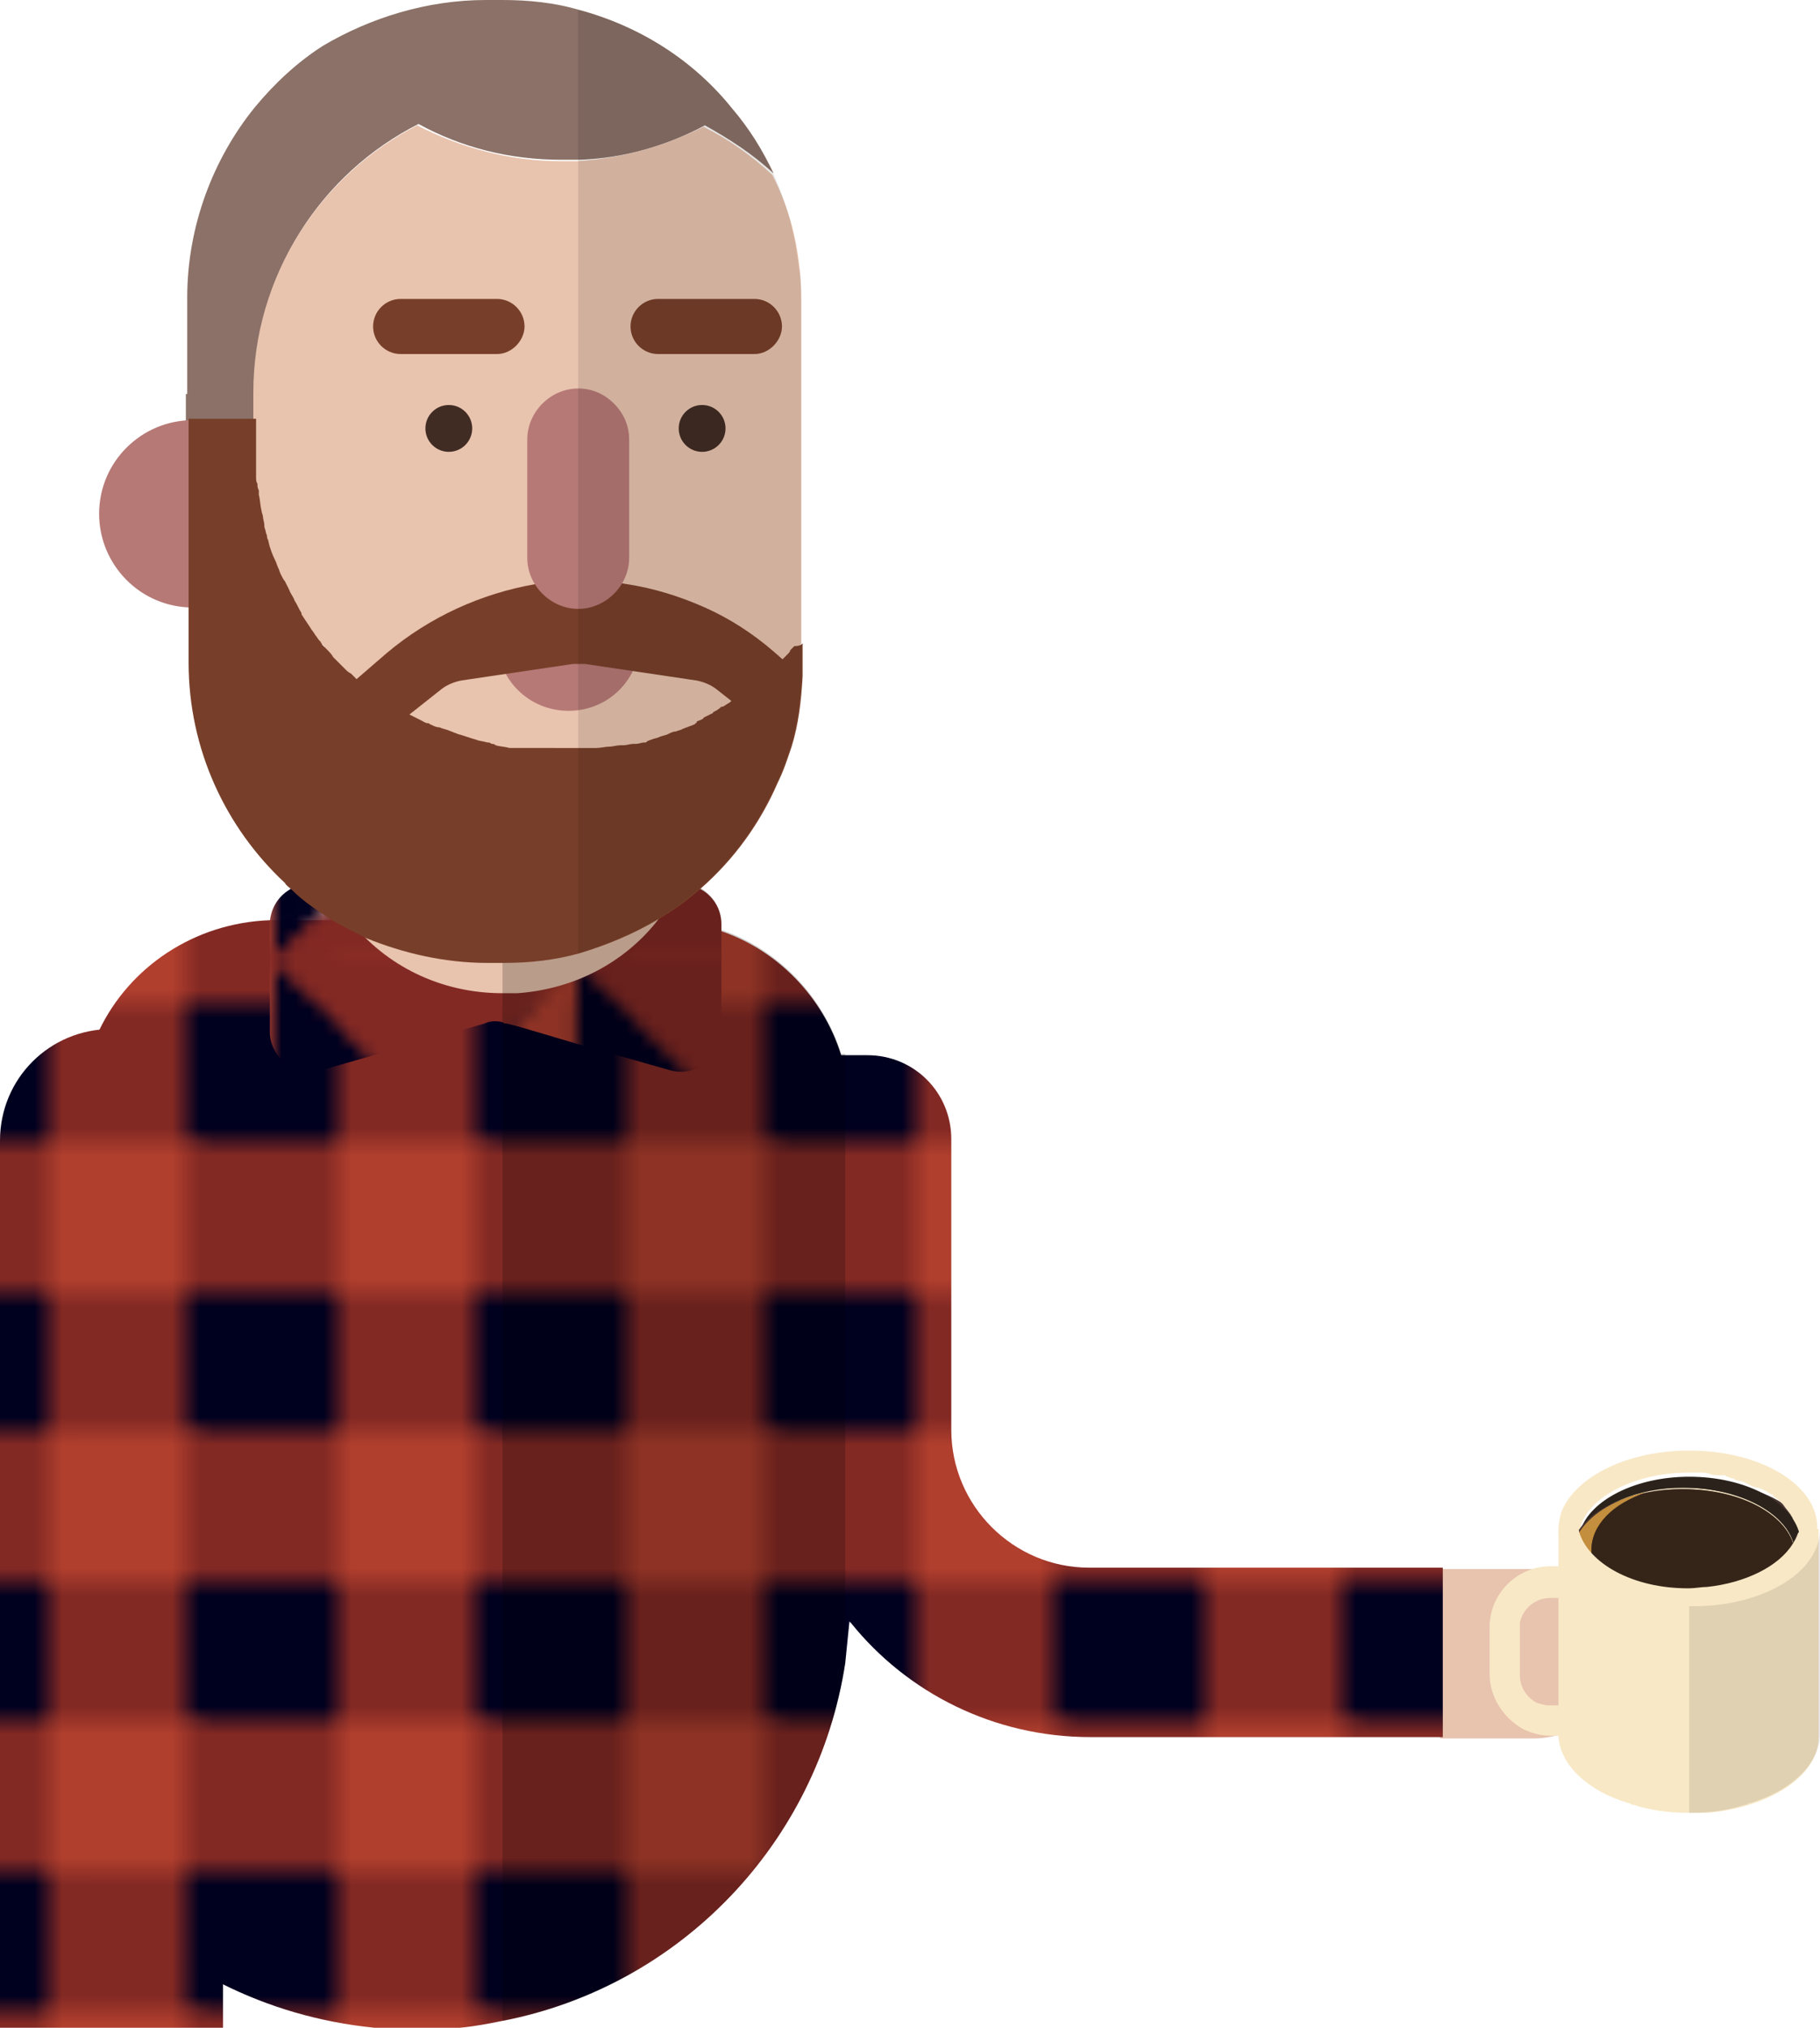 <?xml version="1.0" encoding="utf-8"?>
<!-- Generator: Adobe Illustrator 22.0.1, SVG Export Plug-In . SVG Version: 6.00 Build 0)  -->
<svg version="1.1" id="Layer_1" xmlns="http://www.w3.org/2000/svg" xmlns:xlink="http://www.w3.org/1999/xlink" x="0px" y="0px"
	 viewBox="0 0 132.2 147.2" style="enable-background:new 0 0 132.2 147.2;" xml:space="preserve">
<style type="text/css">
	.st0{fill:none;}
	.st1{clip-path:url(#SVGID_5_);}
	.st2{fill:#00001F;}
	.st3{fill:#832924;}
	.st4{fill:#B03F2E;}
	.st5{fill:#8B7167;}
	.st6{fill:url(#SVGID_6_);}
	.st7{fill:#E8C3AE;}
	.st8{fill:url(#SVGID_8_);}
	.st9{fill:url(#SVGID_9_);}
	.st10{fill:url(#SVGID_10_);}
	.st11{fill:url(#SVGID_11_);}
	.st12{fill:#473331;}
	.st13{fill:#F8E8C6;}
	.st14{fill:#A87D54;}
	.st15{fill:#2B231B;}
	.st16{fill:#C38E3D;}
	.st17{fill:#352519;}
	.st18{opacity:0.1;}
	.st19{opacity:0.2;}
	.st20{fill:#B67976;}
	.st21{fill:#773F29;}
	.st22{fill:#412C24;}
</style>
<pattern  x="-0.5" y="147.2" width="21.9" height="21.9" patternUnits="userSpaceOnUse" id="New_Pattern_Swatch_3" viewBox="11 -32.9 21.9 21.9" style="overflow:visible;">
	<g>
		<rect x="11" y="-32.9" class="st0" width="21.9" height="21.9"/>
		<g>
			<defs>
				<rect id="SVGID_4_" x="11" y="-32.9" width="21.9" height="21.9"/>
			</defs>
			<clipPath id="SVGID_5_">
				<use xlink:href="#SVGID_4_"  style="overflow:visible;"/>
			</clipPath>
			<g class="st1">
				
					<rect x="3.2" y="-29.7" transform="matrix(0.707 0.707 -0.707 0.707 -12.304 -14.187)" class="st2" width="15.5" height="15.5"/>
				
					<rect x="14.2" y="-40.7" transform="matrix(0.707 0.707 -0.707 0.707 -16.849 -25.16)" class="st3" width="15.5" height="15.5"/>
				
					<rect x="25.2" y="-29.7" transform="matrix(0.707 0.707 -0.707 0.707 -5.876 -29.705)" class="st4" width="15.5" height="15.5"/>
				
					<rect x="14.2" y="-18.7" transform="matrix(0.707 0.707 -0.707 0.707 -1.331 -18.732)" class="st3" width="15.5" height="15.5"/>
			</g>
		</g>
	</g>
</pattern>
<pattern  x="-0.5" y="147.2" width="21" height="21" patternUnits="userSpaceOnUse" id="SVGID_7_" viewBox="11.5 -32.5 21 21" style="overflow:visible;">
	<g>
		<rect x="11.5" y="-32.5" class="st0" width="21" height="21"/>
		<g>
			<rect x="11.5" y="-32.5" class="st0" width="21" height="21"/>
			<g>
				<rect y="-44" class="st3" width="12" height="12"/>
			</g>
			<g>
				<rect x="21" y="-44" class="st3" width="12" height="12"/>
				<rect x="11" y="-43" class="st2" width="11" height="11"/>
			</g>
			<g>
				<rect x="32" y="-43" class="st2" width="11" height="11"/>
			</g>
			<g>
				<rect y="-23" class="st3" width="12" height="12"/>
				<rect x="1" y="-33" class="st4" width="11" height="11"/>
			</g>
			<g>
				<rect x="11" y="-33" class="st3" width="12" height="12"/>
				<rect x="21" y="-23" class="st3" width="12" height="12"/>
				<rect x="11" y="-22" class="st2" width="11" height="11"/>
				<rect x="22" y="-33" class="st4" width="11" height="11"/>
			</g>
			<g>
				<rect x="32" y="-33" class="st3" width="12" height="12"/>
				<rect x="32" y="-22" class="st2" width="11" height="11"/>
			</g>
			<g>
				<rect x="1" y="-12" class="st4" width="11" height="11"/>
			</g>
			<g>
				<rect x="11" y="-12" class="st3" width="12" height="12"/>
				<rect x="22" y="-12" class="st4" width="11" height="11"/>
			</g>
			<g>
				<rect x="32" y="-12" class="st3" width="12" height="12"/>
			</g>
		</g>
	</g>
</pattern>
<rect x="13.5" y="28.6" class="st5" width="5" height="5.5"/>
<pattern  id="SVGID_6_" xlink:href="#SVGID_7_" patternTransform="matrix(1 0 0 -1 -579.466 -15516.521)">
</pattern>
<path class="st6" d="M50,130.4L50,130.4L50,130.4L50,130.4c-0.1,0-0.2-0.1-0.3-0.1C49.8,130.3,49.9,130.3,50,130.4z"/>
<path class="st7" d="M117.6,120c0,1.3-0.4,2.4-1,3.4c-0.2,0.3-0.5,0.7-0.8,1c-1.1,1.1-2.7,1.8-4.4,1.8h-6.8v-12.3h6.8
	c2.1,0,4,1.1,5.1,2.8C117.3,117.6,117.6,118.7,117.6,120z"/>
<pattern  id="SVGID_8_" xlink:href="#SVGID_7_" patternTransform="matrix(1 0 0 1 -6.49 -0.828)">
</pattern>
<path class="st8" d="M16.1,147.2H0l0-64.4c0-4.5,3.6-8.1,8.1-8.1h0c4.5,0,8.1,3.6,8.1,8.1V147.2z"/>
<pattern  id="SVGID_9_" xlink:href="#SVGID_7_" patternTransform="matrix(1 0 0 1 -6.49 -0.828)">
</pattern>
<path class="st9" d="M61.8,80.9v36.9c0,0,0,0-0.1-0.1c-0.1,1-0.2,2-0.3,3c-2,13.1-12,23.5-24.9,26c-1,0.2-2,0.4-3.1,0.5h-6.2
	c-4-0.4-7.7-1.5-11.1-3.2c-1-0.5-2-1.1-2.9-1.7c-2.8-1.8-5.3-4.1-7.4-6.7V80.9c0-0.5,0-1.1,0.1-1.6c0.2-1.6,0.6-3.1,1.3-4.5
	c2.2-4.6,6.9-7.8,12.4-8h28.1c1.6,0,3.2,0.3,4.7,0.8c4.1,1.4,7.4,4.8,8.7,9c0.1,0.4,0.2,0.7,0.3,1.1C61.7,78.7,61.8,79.8,61.8,80.9z
	"/>
<pattern  id="SVGID_10_" xlink:href="#New_Pattern_Swatch_3" patternTransform="matrix(1 0 0 1 -1.543 -11.395)">
</pattern>
<path class="st10" d="M52.4,67.1v7.8c0,1.9-1.8,3.3-3.7,2.8L42,75.8l-4.4-1.3l-0.8-0.2c-0.1,0-0.2,0-0.3-0.1
	c-0.4-0.1-0.9-0.1-1.3,0.1l-11.9,3.4c-1.8,0.5-3.7-0.9-3.7-2.8v-7.8c0-0.1,0-0.2,0-0.2c0.1-1,0.6-1.8,1.4-2.3
	c0.4-0.3,0.9-0.4,1.5-0.4h27c0.5,0,0.9,0.1,1.3,0.3C51.8,65,52.4,66,52.4,67.1z"/>
<path class="st7" d="M50.9,53.2v4.6c0,1.2-0.1,2.3-0.4,3.5c-0.3,1.1-0.6,2.1-1.1,3c-0.5,0.9-1.1,1.8-1.7,2.6c-2.4,3-6,4.9-10.1,5.2
	c-0.4,0-0.7,0-1.1,0c-4.5,0-8.5-2-11.1-5.3c-0.7-0.8-1.2-1.7-1.7-2.6c-1-1.9-1.5-4.1-1.5-6.5v-4.6c0-7.9,6.4-14.4,14.4-14.4
	c4,0,7.6,1.6,10.2,4.2C49.3,45.6,50.9,49.2,50.9,53.2z"/>
<g>
	<pattern  id="SVGID_11_" xlink:href="#SVGID_7_" patternTransform="matrix(1 0 0 1 -6.49 -0.828)">
	</pattern>
	<path class="st11" d="M104.8,113.8v12.3H79.2c-7,0-13.3-3.2-17.4-8.3c0,0,0,0-0.1-0.1c-0.1-0.1-0.2-0.3-0.3-0.4
		c-2.9-3.8-4.6-8.5-4.6-13.6V76.6h6.2c3.4,0,6.1,2.7,6.1,6.1v21.1c0,5.5,4.5,10,10,10H104.8z"/>
</g>
<path class="st12" d="M115.6,112.5L115.6,112.5l0,12.7c0,0,0,0.1,0,0.1c0.1,2.6,3.6,4.7,8,4.8c1,0,2-0.1,2.9-0.3
	c3-0.7,5.2-2.4,5.2-4.5c0,0,0-0.1,0-0.1v-12.7h0c0,0,0,0,0,0c0-2.7-3.6-4.9-8.1-4.9c-1.5,0-2.9,0.2-4.1,0.7c0,0,0,0,0,0
	C117.2,109.1,115.6,110.7,115.6,112.5C115.6,112.5,115.6,112.5,115.6,112.5z"/>
<g>
	<path class="st13" d="M120.9,108.1C120.9,108.1,120.9,108.1,120.9,108.1c0.1,0,0.1,0,0.2,0C121,108,120.9,108.1,120.9,108.1z
		 M120.9,108.1c0,0,0.1,0,0.1,0C121,108,120.9,108.1,120.9,108.1C120.9,108.1,120.9,108.1,120.9,108.1z M117.6,108.9
		c0.1,0,0.1,0,0.2-0.1C117.7,108.8,117.7,108.8,117.6,108.9C117.6,108.9,117.6,108.9,117.6,108.9z M117.4,109c0,0,0.1,0,0.1-0.1
		C117.5,108.9,117.5,108.9,117.4,109C117.5,108.9,117.4,108.9,117.4,109z M117,109.2c-0.1,0.1-0.2,0.1-0.3,0.2c0,0,0,0,0,0
		c0.2-0.1,0.4-0.2,0.6-0.3c0.1,0,0.2-0.1,0.2-0.1c-0.1,0-0.1,0-0.2,0.1C117.2,109.1,117.1,109.1,117,109.2z M115.9,109.8
		c0,0,0.1-0.1,0.1-0.1c0,0,0.1-0.1,0.1-0.1c0,0-0.1,0-0.1,0.1C116,109.8,116,109.8,115.9,109.8z M115.3,110.4
		c0.1-0.1,0.1-0.1,0.2-0.2c0,0,0,0,0,0c0,0,0,0,0,0C115.5,110.3,115.4,110.3,115.3,110.4z M115.3,110.5
		C115.3,110.4,115.3,110.4,115.3,110.5L115.3,110.5C115.3,110.4,115.3,110.4,115.3,110.5z M122.7,105.3c-4.5,0-8.3,1.9-9.3,4.5
		c-0.1,0.4-0.2,0.8-0.2,1.2v0.1c0,0.2,0,0.4,0.1,0.6c0,0.2,0.1,0.3,0.1,0.5c0,0,0,0.1,0,0.1c0,0.1,0.1,0.3,0.2,0.4c0,0,0,0,0,0
		c0.1,0.1,0.2,0.3,0.2,0.4c0.1,0.2,0.2,0.3,0.4,0.5c0,0,0,0,0,0c0.1,0.1,0.2,0.3,0.4,0.4c0.2,0.2,0.3,0.3,0.5,0.5c0,0,0,0,0.1,0
		c0,0,0,0,0,0c0,0,0,0,0,0c0.1,0.1,0.2,0.2,0.3,0.2c0,0,0.1,0.1,0.1,0.1c0.1,0.1,0.3,0.2,0.5,0.3c0,0,0,0,0,0
		c0.2,0.1,0.4,0.2,0.6,0.3c0,0,0.1,0,0.1,0.1c0.2,0.1,0.4,0.2,0.6,0.2c0,0,0,0,0.1,0c0.1,0,0.2,0.1,0.3,0.1c0.1,0,0.1,0,0.2,0.1
		c0.7,0.2,1.5,0.4,2.4,0.6c0.2,0,0.4,0,0.6,0.1h0c0.1,0,0.1,0,0.2,0c0.2,0,0.3,0,0.5,0c0.3,0,0.6,0,1,0h0c0.4,0,0.9,0,1.3-0.1
		c2.6-0.2,4.9-1.1,6.3-2.3c0.1-0.1,0.2-0.2,0.3-0.3l0,0c0,0,0,0,0,0l0,0c0.4-0.4,0.7-0.8,1-1.3c0.3-0.5,0.4-1.1,0.4-1.6V111
		C132.1,107.8,127.9,105.3,122.7,105.3z M130.3,112.1c-0.6-2.3-3.9-4.1-8-4.1c-0.2,0-0.4,0-0.6,0c0,0,0,0,0,0h0c0,0,0,0,0,0
		c0,0,0,0,0,0c0,0-0.1,0-0.1,0c-0.1,0-0.1,0-0.2,0c-0.1,0-0.2,0-0.3,0c-0.1,0-0.1,0-0.2,0c0,0,0,0-0.1,0c0,0-0.1,0-0.1,0
		c-0.1,0-0.1,0-0.2,0c-0.1,0-0.2,0-0.3,0c-0.1,0-0.2,0-0.4,0.1c0,0-0.1,0-0.1,0c-0.1,0-0.1,0-0.2,0c0,0,0,0,0,0h0
		c-0.3,0.1-0.6,0.1-0.8,0.2c-0.2,0.1-0.4,0.1-0.6,0.2c-0.1,0-0.2,0.1-0.4,0.1c0,0-0.1,0-0.1,0c0,0,0,0,0,0c0,0-0.1,0-0.1,0
		c0,0,0,0,0,0c-0.1,0-0.1,0-0.2,0.1c-0.1,0-0.2,0.1-0.3,0.2c-0.1,0.1-0.2,0.1-0.3,0.2c0,0,0,0,0,0c-0.2,0.1-0.3,0.2-0.5,0.3
		c0,0-0.1,0-0.1,0.1c0,0-0.1,0.1-0.1,0.1c0,0-0.1,0-0.1,0.1c0,0-0.1,0-0.1,0.1c0,0,0,0-0.1,0.1c0,0-0.1,0-0.1,0.1c0,0,0,0,0,0
		c-0.1,0.1-0.1,0.1-0.2,0.2h0c0,0,0,0,0,0c-0.1,0.1-0.2,0.2-0.3,0.3c0,0-0.1,0.1-0.1,0.1c-0.1,0.1-0.1,0.2-0.2,0.2
		c0.7-2.2,4-3.9,7.9-3.9c0.2,0,0.4,0,0.6,0c0.1,0,0.2,0,0.2,0c0.2,0,0.5,0,0.7,0.1s0.5,0.1,0.7,0.1c0,0,0,0,0,0c0.1,0,0.2,0,0.3,0
		c0.1,0,0.2,0,0.2,0.1c0.1,0,0.2,0,0.3,0.1c0.1,0,0.2,0,0.3,0.1c0.2,0.1,0.5,0.1,0.7,0.2c0.2,0.1,0.4,0.2,0.6,0.3c0,0,0,0,0,0h0
		c0,0,0,0,0,0c0.1,0,0.2,0.1,0.3,0.1c0,0,0.1,0,0.1,0c0.1,0,0.2,0.1,0.3,0.1c0,0,0.1,0.1,0.2,0.1c0.2,0.1,0.3,0.2,0.5,0.3
		c0.1,0,0.1,0.1,0.1,0.1c0.1,0.1,0.3,0.2,0.4,0.3c0.1,0.1,0.2,0.2,0.3,0.3c0.2,0.3,0.4,0.5,0.6,0.8c0,0,0,0,0,0
		c0,0.1,0.1,0.1,0.1,0.2c0.1,0.2,0.1,0.4,0.2,0.5C130.5,111.6,130.4,111.8,130.3,112.1z M115.3,110.4
		C115.3,110.4,115.3,110.4,115.3,110.4C115.3,110.4,115.3,110.4,115.3,110.4L115.3,110.4z M115.5,110.2c-0.1,0.1-0.1,0.1-0.2,0.2
		C115.4,110.3,115.5,110.3,115.5,110.2C115.6,110.2,115.6,110.2,115.5,110.2C115.6,110.2,115.6,110.2,115.5,110.2z M116.1,109.8
		c0,0-0.1,0.1-0.1,0.1C116,109.8,116,109.8,116.1,109.8c0,0,0.1,0,0.1-0.1C116.1,109.7,116.1,109.7,116.1,109.8z M117.5,108.9
		C117.5,108.9,117.4,108.9,117.5,108.9c0,0,0.1,0,0.1,0C117.5,108.9,117.5,108.9,117.5,108.9z M117,109.2c-0.1,0.1-0.2,0.1-0.3,0.2
		c0,0,0,0,0,0c0.2-0.1,0.4-0.2,0.6-0.3c0.1,0,0.2-0.1,0.2-0.1c-0.1,0-0.1,0-0.2,0.1C117.2,109.1,117.1,109.1,117,109.2z
		 M117.6,108.9C117.6,108.9,117.6,108.9,117.6,108.9c0,0,0.1,0,0.1,0C117.7,108.8,117.7,108.8,117.6,108.9z M120.9,108.1
		C120.9,108.1,120.9,108.1,120.9,108.1c0.1,0,0.1,0,0.2,0C121,108,120.9,108.1,120.9,108.1z"/>
</g>
<path class="st14" d="M128.7,114c0-0.1,0-0.3,0-0.4v0.9C128.7,114.3,128.7,114.2,128.7,114C128.7,114.1,128.7,114,128.7,114z"/>
<path class="st15" d="M114.8,111.1c1.2-1.8,4.1-3.1,7.5-3.1c4,0,7.4,1.8,8,4.1c0.2-0.3,0.3-0.5,0.4-0.8c-0.6-2.3-3.9-4.1-8-4.1
	C118.8,107.2,115.5,108.9,114.8,111.1z"/>
<path class="st12" d="M114.6,112.1L114.6,112.1l0,12.7c0,0,0,0.1,0,0.1c0,0.4,0.1,0.7,0.2,1.1c0,0,0,0,0,0.1c0.9,2.1,4,3.6,7.7,3.7
	c0,0,0.1,0,0.1,0c3.4,0,6.4-1.3,7.5-3.1c0.3-0.5,0.5-1.1,0.5-1.7c0,0,0-0.1,0-0.1v-12.7h0c0,0,0,0,0,0c0-0.3,0-0.5-0.1-0.8
	c-0.1,0.3-0.2,0.5-0.4,0.8c-0.6-2.3-3.9-4.1-8-4.1c-3.4,0-6.4,1.3-7.5,3.1c0,0,0,0,0,0C114.6,111.4,114.6,111.8,114.6,112.1
	C114.6,112.1,114.6,112.1,114.6,112.1z"/>
<path class="st16" d="M114.2,112.9L114.2,112.9l0,12.7c0,0,0,0.1,0,0.1v0c0,0.1,0,0.2,0,0.4c0.4,2.4,3.8,4.4,8,4.4
	c0.2,0,0.3,0,0.5,0c1.4,0,2.7-0.3,3.8-0.7c-0.9,0.2-1.9,0.3-2.9,0.3c-4.4,0-7.9-2.2-8-4.8c0,0,0-0.1,0-0.1v-12.7h0c0,0,0,0,0,0
	c0-1.8,1.6-3.3,4-4.2c-2.2,0.5-3.9,1.5-4.8,2.8c0,0,0,0,0,0C114.4,111.7,114.2,112.2,114.2,112.9
	C114.2,112.9,114.2,112.9,114.2,112.9z"/>
<path class="st17" d="M115.6,112.5L115.6,112.5l0,12.7c0,0,0,0.1,0,0.1c0.1,2.6,3.6,4.7,8,4.8c1,0,2-0.1,2.9-0.3
	c1.9-0.7,3.3-1.8,3.7-3.2c0.1-0.3,0.2-0.6,0.2-0.9c0,0,0-0.1,0-0.1v-12.7h0c0,0,0,0,0,0c0-0.3,0-0.5-0.1-0.7c-0.6-2.3-3.9-4.1-8-4.1
	c-1,0-1.9,0.1-2.8,0.3c0,0,0,0,0,0C117.2,109.1,115.6,110.7,115.6,112.5C115.6,112.5,115.6,112.5,115.6,112.5z"/>
<path class="st13" d="M113.2,111v14.9c0,0,0,0.1,0,0.1v0c0.1,2.1,2.1,4,5.1,4.9c0,0,0,0,0,0c0.1,0,0.1,0,0.2,0.1h0c0,0,0,0,0.1,0
	c1.2,0.4,2.6,0.6,4,0.6c0,0,0.1,0,0.1,0h0c0.1,0,0.2,0,0.2,0c0,0,0,0,0.1,0c0.1,0,0.2,0,0.3,0c0.1,0,0.1,0,0.2,0c0.2,0,0.3,0,0.5,0
	c4.6-0.4,8.1-2.7,8.1-5.5c0,0,0-0.1,0-0.1V111h-1.4c0,0.1,0,0.2-0.1,0.3c-0.1,0.3-0.2,0.5-0.4,0.8c-1,1.6-3.4,2.8-6.2,3.1
	c-0.4,0-0.9,0.1-1.3,0.1c0,0,0,0-0.1,0c-4,0-7.2-1.8-7.9-4.1c0,0,0,0,0,0c0,0,0-0.1,0-0.1H113.2z"/>
<path class="st18" d="M132.2,111v14.9c0,0,0,0.1,0,0.1c-0.1,2.1-2.1,4-5.1,4.9c0,0,0,0,0,0c-0.1,0-0.1,0-0.2,0.1h0c0,0,0,0-0.1,0
	c-1.2,0.4-2.6,0.6-4,0.6c0,0-0.1,0-0.1,0h0v-15h0C127.9,116.7,132.2,114.2,132.2,111L132.2,111z"/>
<g>
	<path class="st13" d="M114.8,126c-0.2-0.1-0.4-0.2-0.6-0.3c-0.1,0-0.2-0.1-0.2-0.2c-0.5-0.5-0.8-1.1-0.8-1.6c0,0,0-0.1,0-0.1h-0.6
		c-0.4,0-0.7-0.1-1-0.2c-0.7-0.4-1.2-1.1-1.2-2v-3.4c0-0.1,0-0.3,0-0.4c0,0,0,0,0,0c0.2-1,1.1-1.8,2.2-1.8h2.6c-0.2,0-0.4,0-0.6-0.1
		c-0.1,0-0.2-0.1-0.4-0.2c-0.6-0.4-1-1.1-1-2h-0.6c-2.4,0-4.4,2-4.4,4.4v3.4c0,1.7,1,3.2,2.4,4c0.6,0.3,1.3,0.5,2,0.5h2.7
		C115.1,126.1,115,126.1,114.8,126z"/>
</g>
<path class="st19" d="M61.4,76.6v44.1c-2,13.1-12,23.5-24.9,26v-90h19.9c-1.3,3-3.2,5.6-5.6,7.7c0.9,0.5,1.6,1.5,1.6,2.6v0.5
	c4.1,1.4,7.4,4.8,8.7,9H61.4z"/>
<path class="st20" d="M16.1,44.1H14c-3.8,0-6.8-3.1-6.8-6.8v0c0-3.8,3.1-6.8,6.8-6.8h2.1c3.8,0,6.8,3.1,6.8,6.8v0
	C22.9,41.1,19.9,44.1,16.1,44.1z"/>
<path class="st5" d="M56.2,12.6c-1.5-1.4-3.2-2.5-5-3.5c-2.8,1.5-5.9,2.4-9.2,2.5c-0.4,0-0.8,0-1.2,0c-3.8,0-7.3-0.9-10.4-2.6
	c-7.1,3.6-11.9,10.9-11.9,19.4v1.9h-4.9v-8.7c0-5.2,1.9-10.1,4.9-13.8c1.4-1.7,3.1-3.3,5-4.5C26.9,1.3,31,0,35.3,0h1.2
	c1.9,0,3.8,0.2,5.5,0.7c4.5,1.2,8.4,3.7,11.2,7.2C54.4,9.3,55.4,10.9,56.2,12.6z"/>
<path class="st7" d="M58.2,21.8v24.9c-0.1,0.2-0.3,0.4-0.4,0.5c-0.1,0.1-0.2,0.2-0.3,0.4c-0.1,0.2-0.3,0.3-0.5,0.5
	c-0.4,0.4-0.8,0.8-1.3,1.2c-0.3,0.3-0.6,0.5-0.9,0.7c-0.3,0.2-0.6,0.5-0.9,0.7c-0.2,0.1-0.3,0.2-0.5,0.3c0,0,0,0-0.1,0
	c-0.2,0.1-0.4,0.3-0.6,0.4c0,0,0,0,0,0c-0.2,0.1-0.4,0.2-0.6,0.4c0,0,0,0-0.1,0c-0.2,0.1-0.4,0.2-0.7,0.4c0,0,0,0,0,0
	c-0.2,0.1-0.5,0.2-0.7,0.3c0,0,0,0-0.1,0c-0.2,0.1-0.4,0.2-0.5,0.3c-0.1,0-0.1,0-0.2,0.1c-0.4,0.2-0.9,0.4-1.3,0.5
	c-0.1,0-0.1,0.1-0.2,0.1c-0.2,0.1-0.4,0.1-0.6,0.2c-0.3,0.1-0.6,0.2-1,0.3c-0.1,0-0.2,0.1-0.4,0.1c-0.6,0.1-1.2,0.3-1.8,0.3
	c-0.1,0-0.2,0-0.3,0c0,0-0.1,0-0.1,0c-0.1,0-0.2,0-0.3,0c-0.2,0-0.4,0-0.6,0.1c-0.4,0-0.7,0.1-1.1,0.1c0,0-0.1,0-0.1,0
	c0,0-0.1,0-0.1,0c-0.2,0-0.4,0-0.6,0h-1.2c-0.2,0-0.4,0-0.6,0c-0.2,0-0.3,0-0.5,0h0c-0.2,0-0.3,0-0.5,0c-0.4,0-0.8-0.1-1.1-0.1
	c-0.1,0-0.3,0-0.4-0.1c-0.6-0.1-1.3-0.2-1.9-0.4c-0.2,0-0.3-0.1-0.5-0.1c-0.2,0-0.4-0.1-0.5-0.1c-0.1,0-0.2-0.1-0.3-0.1
	c-0.2-0.1-0.4-0.1-0.6-0.2c-0.2-0.1-0.4-0.1-0.6-0.2c-0.2-0.1-0.4-0.2-0.6-0.3c-0.2-0.1-0.4-0.2-0.6-0.2c-0.1,0-0.1-0.1-0.2-0.1
	c-0.6-0.3-1.1-0.5-1.7-0.9c-0.2-0.1-0.3-0.2-0.5-0.3c0,0,0,0,0,0c-0.2-0.1-0.3-0.2-0.5-0.3c-0.2-0.1-0.3-0.2-0.5-0.3
	c-0.6-0.4-1.2-0.8-1.7-1.3c-0.1-0.1-0.2-0.2-0.3-0.2c-0.1-0.1-0.2-0.2-0.3-0.3c0,0,0,0,0,0c-0.1-0.1-0.3-0.2-0.4-0.4
	c-0.1-0.1-0.3-0.3-0.4-0.4c-0.1-0.1-0.3-0.3-0.4-0.4c-0.1-0.1-0.3-0.3-0.4-0.4c-0.1-0.1-0.3-0.3-0.4-0.4c-0.1-0.1-0.2-0.3-0.4-0.4
	c-0.2-0.3-0.5-0.6-0.7-0.9c-0.2-0.3-0.4-0.5-0.6-0.8c-0.1-0.1-0.2-0.3-0.3-0.4c-0.1-0.1-0.1-0.2-0.2-0.3c-0.1-0.1-0.1-0.3-0.2-0.4
	c-0.3-0.5-0.6-1-0.8-1.5c-0.1-0.1-0.1-0.3-0.2-0.4c0-0.1-0.1-0.1-0.1-0.2c-0.1-0.2-0.1-0.3-0.2-0.5c-0.1-0.2-0.1-0.3-0.2-0.5
	c-0.1-0.3-0.3-0.7-0.4-1c-0.1-0.2-0.2-0.5-0.2-0.7c0-0.1-0.1-0.3-0.1-0.4c-0.1-0.2-0.1-0.4-0.1-0.5c0,0,0-0.1,0-0.1
	c0-0.2-0.1-0.3-0.1-0.5c0-0.2-0.1-0.3-0.1-0.5c0-0.1,0-0.1,0-0.2c0-0.2-0.1-0.3-0.1-0.5c0-0.1,0-0.3-0.1-0.4c0-0.1,0-0.2,0-0.3
	c0-0.2,0-0.3-0.1-0.5c0-0.2,0-0.4-0.1-0.6c0-0.1,0-0.3,0-0.4c0-0.5,0-0.9,0-1.4v-4.3c0-8.5,4.9-15.8,11.9-19.4
	c3.1,1.6,6.7,2.6,10.4,2.6c0.4,0,0.8,0,1.2,0c3.3-0.2,6.4-1.1,9.2-2.5c1.8,0.9,3.5,2.1,5,3.5C57.5,15.4,58.2,18.5,58.2,21.8z"/>
<path class="st21" d="M58.3,46.7v1.5c0,0.3,0,0.6,0,0.9c-0.1,1.8-0.3,3.5-0.8,5.1c-0.3,0.9-0.6,1.8-1,2.6c-1.3,3-3.2,5.6-5.6,7.7
	c-1,0.9-2,1.6-3.2,2.3c0,0,0,0,0,0c-1.7,1-3.6,1.8-5.6,2.4c-1.8,0.5-3.6,0.7-5.5,0.7h-1.2c-3.1,0-6.1-0.7-8.8-1.8
	c-0.8-0.4-1.6-0.8-2.3-1.2c-1.1-0.7-2.2-1.4-3.1-2.3c-0.2-0.2-0.4-0.3-0.5-0.5c-4.3-4-7-9.7-7-16V30.4h4.9v2.4c0,0.2,0,0.5,0,0.7
	s0,0.4,0,0.7c0,0.1,0,0.3,0,0.4c0,0.2,0,0.4,0.1,0.5c0,0.2,0,0.3,0.1,0.5c0,0.1,0,0.2,0,0.3c0.1,0.4,0.1,0.8,0.2,1.2
	c0,0.1,0.1,0.3,0.1,0.4c0,0.2,0.1,0.4,0.1,0.6c0,0,0,0.1,0,0.1c0,0.1,0.1,0.3,0.1,0.4c0,0.1,0.1,0.2,0.1,0.4c0,0,0,0,0,0
	c0,0.1,0.1,0.2,0.1,0.3c0.1,0.5,0.3,1,0.5,1.4c0.1,0.2,0.1,0.3,0.2,0.5c0.1,0.2,0.1,0.3,0.2,0.5c0.1,0.2,0.2,0.4,0.3,0.5
	c0.1,0.2,0.2,0.4,0.3,0.6c0.1,0.3,0.3,0.5,0.4,0.8c0.2,0.3,0.3,0.6,0.5,0.9c0,0,0,0,0,0.1c0.2,0.3,0.4,0.6,0.6,0.9c0,0,0,0,0,0
	c0.1,0.2,0.3,0.4,0.4,0.6c0.1,0.1,0.2,0.3,0.3,0.4c0,0,0.1,0.1,0.1,0.1c0,0.1,0.1,0.1,0.1,0.2c0.1,0.1,0.2,0.2,0.3,0.3
	c0.2,0.2,0.4,0.4,0.5,0.6c0.3,0.3,0.6,0.6,0.9,0.9c0.1,0.1,0.2,0.2,0.4,0.3c0,0,0,0,0.1,0.1c0.1,0.1,0.2,0.2,0.3,0.3
	c0.1,0.1,0.2,0.2,0.3,0.2c0.2,0.2,0.4,0.3,0.6,0.4c0.2,0.1,0.4,0.3,0.6,0.4c0.2,0.1,0.4,0.3,0.5,0.4c0.1,0.1,0.2,0.1,0.3,0.2
	c0.2,0.1,0.4,0.2,0.6,0.4c0.2,0.1,0.4,0.3,0.6,0.4c0.2,0.1,0.4,0.2,0.6,0.3c0.2,0.1,0.4,0.2,0.6,0.3c0,0,0,0,0,0
	c0.2,0.1,0.3,0.2,0.5,0.2c0.1,0,0.1,0.1,0.2,0.1c0.2,0.1,0.4,0.2,0.6,0.2c0.1,0,0.2,0.1,0.3,0.1c0.4,0.1,0.8,0.3,1.1,0.4
	c0.4,0.1,0.9,0.3,1.3,0.4c0.2,0.1,0.5,0.1,0.8,0.2c0.1,0,0.2,0,0.3,0.1c0.1,0,0.2,0,0.3,0.1c0.3,0.1,0.7,0.1,1,0.2
	c0.1,0,0.2,0,0.3,0c0.1,0,0.2,0,0.3,0c0.1,0,0.2,0,0.3,0c0.1,0,0.3,0,0.4,0c0,0,0,0,0,0c0,0,0.1,0,0.1,0c0.2,0,0.3,0,0.4,0
	c0.1,0,0.2,0,0.3,0c0.1,0,0.2,0,0.2,0c0.2,0,0.4,0,0.6,0H42c0.3,0,0.5,0,0.8,0c0.2,0,0.3,0,0.5,0c0.3,0,0.7-0.1,1-0.1
	c0.2,0,0.5-0.1,0.8-0.1c0.1,0,0.1,0,0.2,0c0.2,0,0.5-0.1,0.7-0.1c0.1,0,0.2,0,0.2,0c0.2,0,0.4-0.1,0.6-0.1c0.1,0,0.2,0,0.2-0.1
	c0.1,0,0.2-0.1,0.3-0.1c0,0,0,0,0,0c0.2-0.1,0.4-0.1,0.6-0.2c0.2-0.1,0.4-0.1,0.6-0.2c0.2-0.1,0.4-0.2,0.6-0.2
	c0.2-0.1,0.4-0.1,0.5-0.2c0.1,0,0.2-0.1,0.3-0.1c0.2-0.1,0.3-0.1,0.5-0.2c0,0,0.1,0,0.1-0.1c0.1,0,0.1,0,0.1-0.1
	c0.1-0.1,0.3-0.1,0.4-0.2c0,0,0.1,0,0.1-0.1c0.2-0.1,0.4-0.2,0.6-0.3c0,0,0.1,0,0.1-0.1c0.2-0.1,0.4-0.2,0.6-0.4c0,0,0,0,0.1,0
	c0.2-0.1,0.3-0.2,0.5-0.3c0,0,0.1-0.1,0.1-0.1c0.2-0.1,0.3-0.2,0.5-0.3c0.1-0.1,0.3-0.2,0.4-0.3c0.2-0.1,0.4-0.3,0.5-0.4
	c0.3-0.2,0.6-0.5,0.9-0.7c0.2-0.2,0.4-0.3,0.5-0.5c0.1-0.1,0.2-0.2,0.3-0.2c0.2-0.2,0.3-0.3,0.5-0.5c0.2-0.2,0.3-0.3,0.5-0.5
	c0.1-0.1,0.2-0.2,0.2-0.3c0.1-0.1,0.2-0.2,0.3-0.3C58.1,46.9,58.2,46.8,58.3,46.7z"/>
<path class="st20" d="M46.5,45.3v1.1c0,2.9-2.3,5.2-5.2,5.2c-2.9,0-5.2-2.3-5.2-5.2v-1.1H46.5z"/>
<circle class="st22" cx="32.6" cy="31.1" r="1.7"/>
<circle class="st22" cx="51" cy="31.1" r="1.7"/>
<path class="st21" d="M54.8,25.7h-7c-1.1,0-2-0.9-2-2v0c0-1.1,0.9-2,2-2h7c1.1,0,2,0.9,2,2v0C56.8,24.7,55.9,25.7,54.8,25.7z"/>
<path class="st21" d="M36.1,25.7h-7c-1.1,0-2-0.9-2-2v0c0-1.1,0.9-2,2-2h7c1.1,0,2,0.9,2,2v0C38.1,24.7,37.2,25.7,36.1,25.7z"/>
<path class="st21" d="M58.2,49.1c-0.1,1.8-0.4,3.5-0.8,5.1l-4-3.1L52,50c-0.4-0.3-0.9-0.5-1.4-0.6l-8.1-1.2c-0.3,0-0.6,0-0.9,0
	l-8.1,1.2c-0.5,0.1-1,0.3-1.4,0.6l-2.4,1.9l-6.3,5v-5.5l2.5-2.1l2.2-1.9c3.1-2.6,6.8-4.3,10.8-5c1.1-0.2,2.2-0.3,3.3-0.3
	c1.1,0,2.2,0.1,3.3,0.3c2,0.3,3.9,0.9,5.7,1.7c1.8,0.8,3.5,1.9,5,3.2L57,48L58.2,49.1z"/>
<path class="st20" d="M45.7,31.9v8.6c0,2-1.7,3.7-3.7,3.7c-2,0-3.7-1.7-3.7-3.7v-8.6c0-2,1.7-3.7,3.7-3.7c1,0,1.9,0.4,2.6,1.1
	C45.3,30,45.7,30.9,45.7,31.9z"/>
<path class="st18" d="M58.2,21.8v26.4c0,0.3,0,0.6,0,0.9c-0.1,1.8-0.3,3.5-0.8,5.1c-0.3,0.9-0.6,1.8-1,2.6c-1.3,3-3.2,5.6-5.6,7.7
	c-1,0.9-2,1.6-3.2,2.3c0,0,0,0,0,0c-1.7,1-3.6,1.8-5.6,2.4V0.7c4.5,1.2,8.4,3.7,11.2,7.2c0.9,1.1,1.7,2.2,2.3,3.4
	c0.2,0.4,0.4,0.8,0.6,1.2c0.2,0.3,0.3,0.7,0.5,1.1c0.4,1.1,0.8,2.2,1,3.3c0.2,0.8,0.3,1.6,0.4,2.4C58.2,20.1,58.2,20.9,58.2,21.8z"
	/>
</svg>
